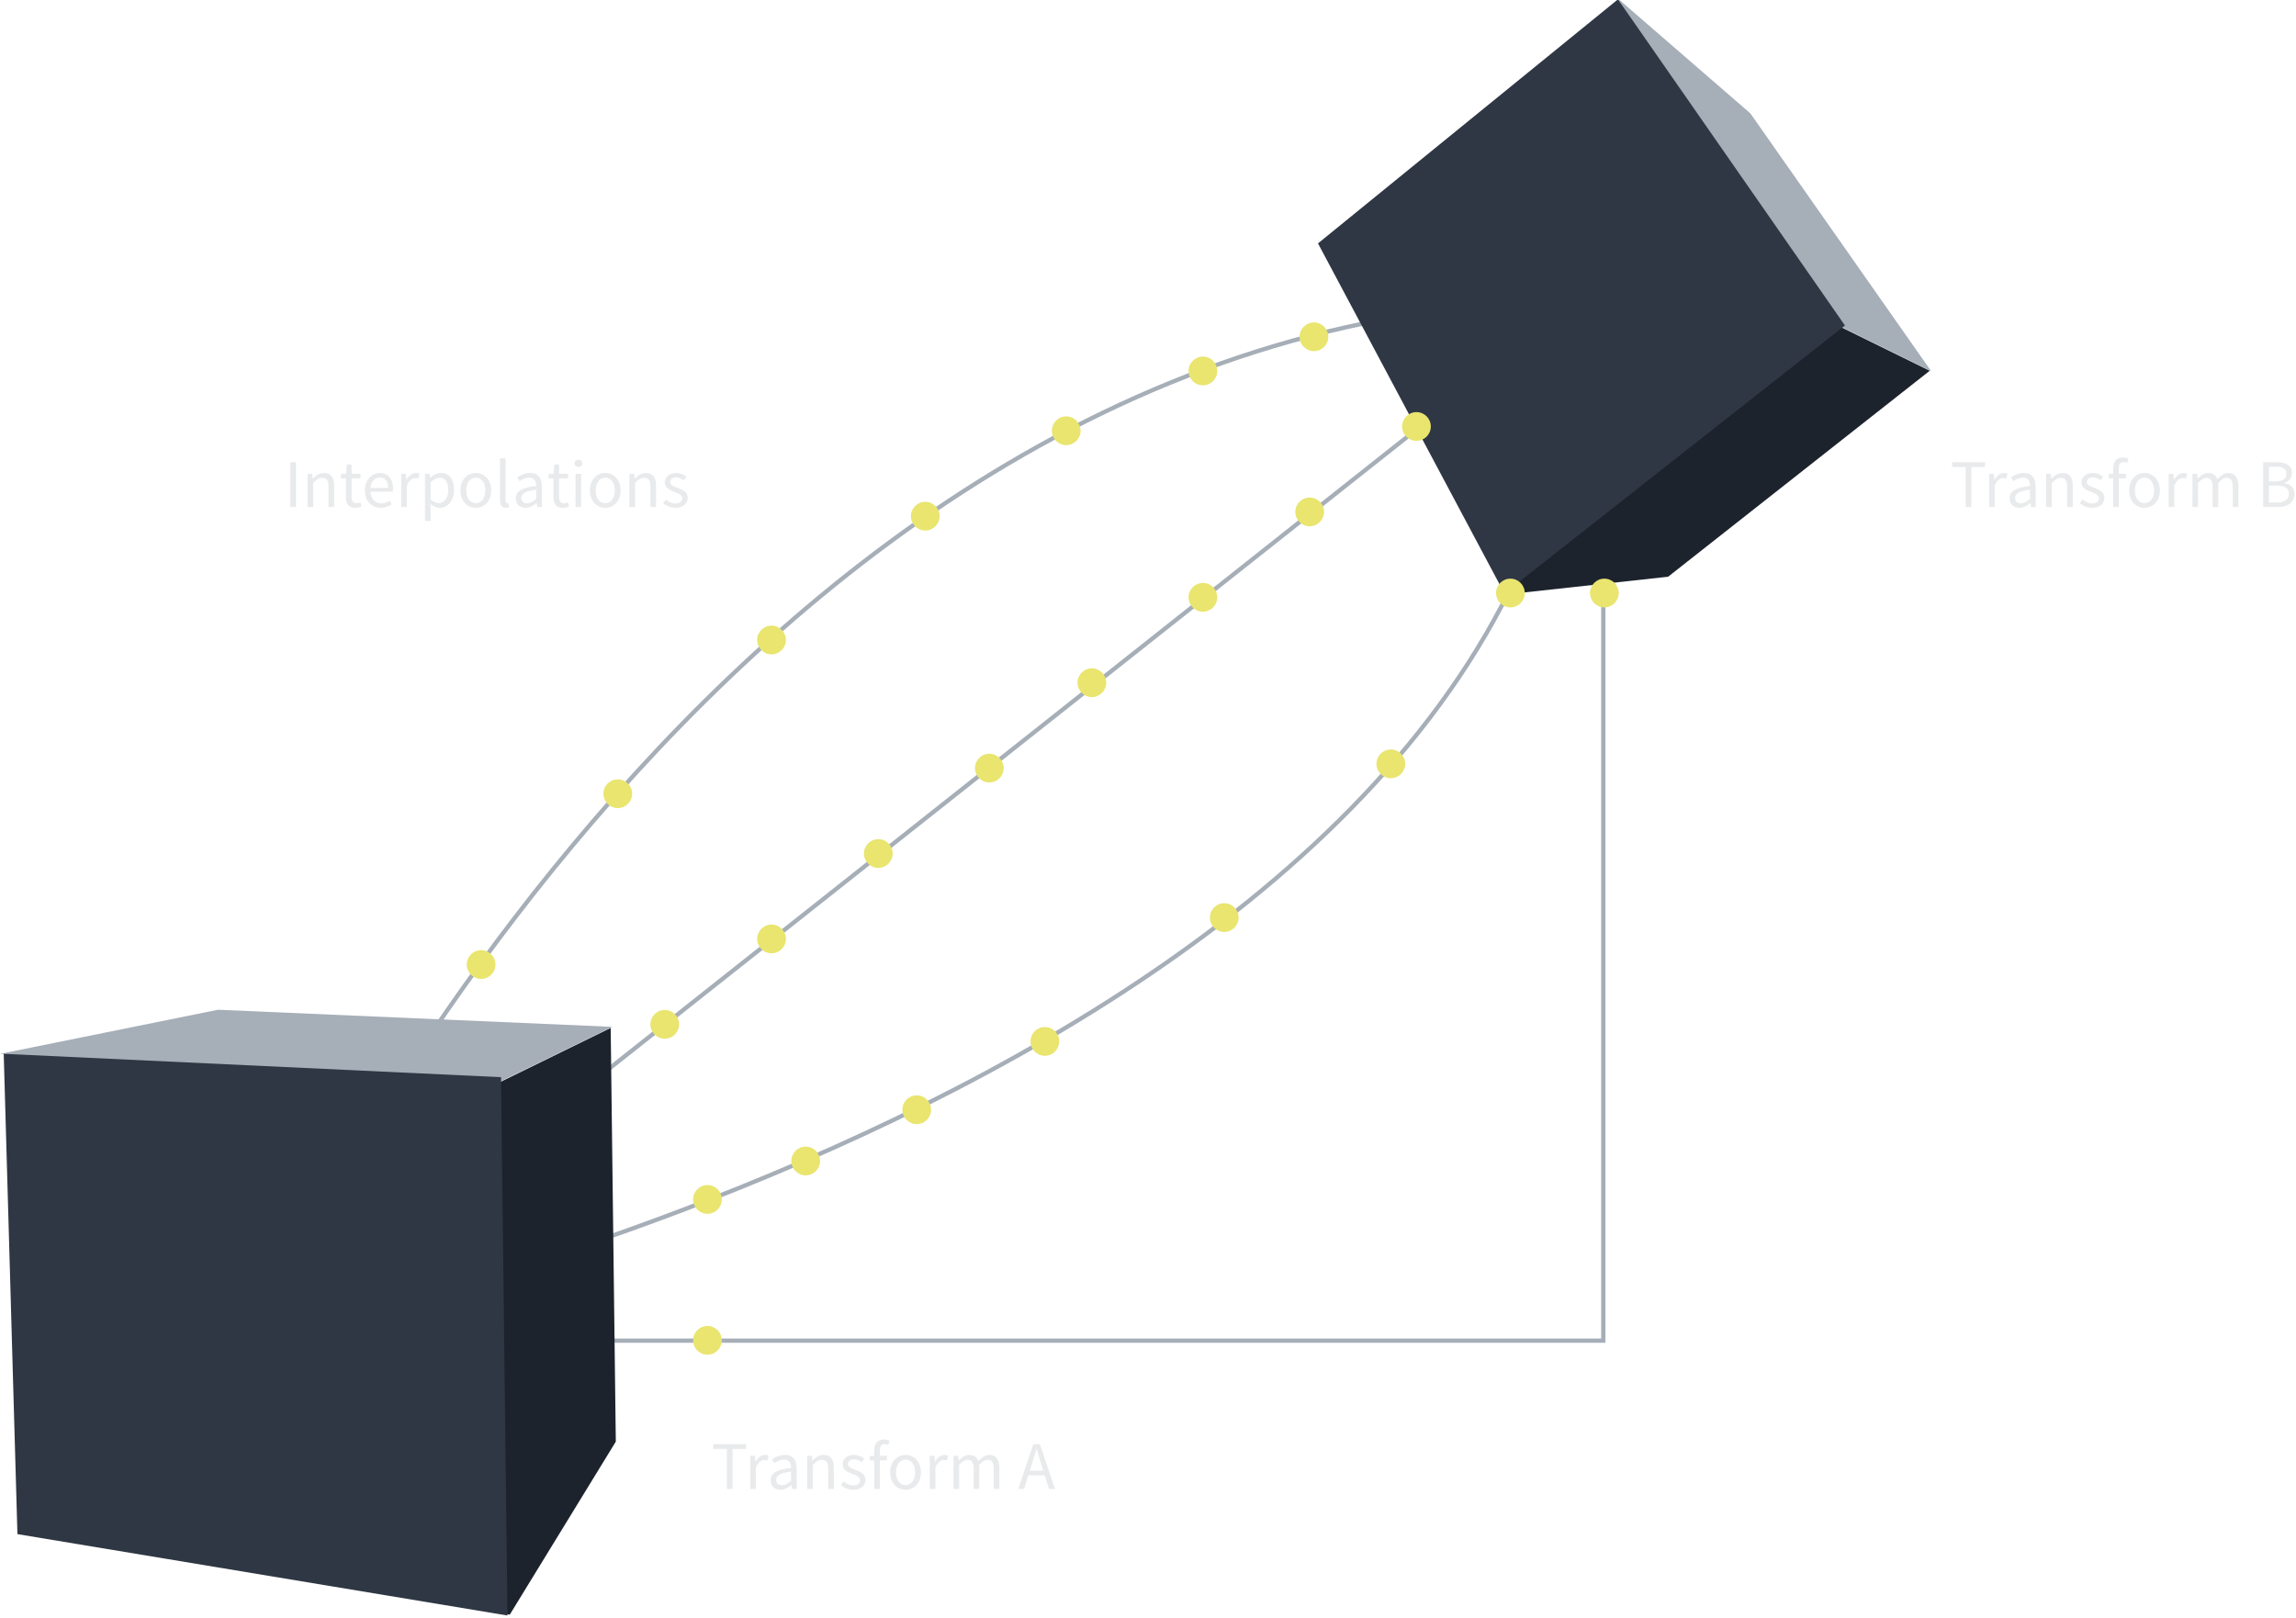 <?xml version="1.0" encoding="UTF-8"?>
<svg class="animated inactive" width="537.57" height="378.78" enable-background="new 0 0 198.44 105.83" version="1.1" viewBox="0 0 139.24 52.865" xml:space="preserve" xmlns="http://www.w3.org/2000/svg" xmlns:cc="http://creativecommons.org/ns#" xmlns:dc="http://purl.org/dc/elements/1.1/" xmlns:rdf="http://www.w3.org/1999/02/22-rdf-syntax-ns#">
  <filter id="blur-filter" x="-2" y="-2" width="200" height="200">
    <feGaussianBlur in="SourceGraphic" stdDeviation="2"/>
  </filter><g fill="none" stroke="#a6aeb8" stroke-width=".259"><path d="m15.449 58.691h81.783v-63.412"/><path d="m15.449 59.21 80.747-63.931"/><path d="m15.449 58.691s27.996-63.023 80.229-63.023"/><path d="m16.356 58.302s79.451-16.08 79.451-63.153"/></g><g transform="matrix(.553 0 0 .553 -294.66 -168.99)" fill-rule="evenodd"><path d="m587.56 383.42 12.25-6 0.562 45.375-11.628 18.978-20.324-3.457z" fill="#1d232d"/><path d="m532.83 380.27 23.917-4.843 43.25 1.875-12.812 6.25z" fill="#a6aeb8"/><path d="m534.75 432.94 53.74 8.927-0.707-59.043-54.536-2.563z" fill="#2f3744"/></g><g transform="matrix(.269 .35 -.353 .271 88.909 -312.35)" fill-rule="evenodd"><path d="m587.56 383.42 12.25-6 0.562 45.375-11.628 18.978-20.324-3.457z" fill="#1d232d"/><path d="m532.83 380.27 23.917-4.843 43.25 1.875-12.812 6.25z" fill="#a6aeb8"/><path d="m534.75 432.94 53.74 8.927-0.707-59.043-54.536-2.563z" fill="#2f3744"/></g><ellipse cx="42.903" cy="58.673" rx=".871" ry=".872" fill="#e9e56f" style="paint-order:normal"/><g fill="#e8eaec" stroke-linecap="round" stroke-width=".259"><g transform="scale(1 1)" aria-label="Interpolations"><path d="m17.603 8.129h0.348v-2.719h-0.348z"/><path d="m18.651 8.129h0.34v-1.459c0.203-0.203 0.344-0.311 0.551-0.311 0.265 0 0.381 0.162 0.381 0.539v1.231h0.34v-1.276c0-0.514-0.191-0.787-0.613-0.787-0.278 0-0.485 0.149-0.676 0.34h-0.012l-0.029-0.29h-0.282z"/><path d="m20.975 7.507c0 0.398 0.145 0.671 0.576 0.671 0.124 0 0.261-0.037 0.373-0.075l-0.066-0.257c-0.066 0.025-0.157 0.054-0.228 0.054-0.232 0-0.311-0.141-0.311-0.39v-1.119h0.543v-0.278h-0.543v-0.564h-0.286l-0.041 0.564-0.315 0.021v0.257h0.298z"/><path d="m22.128 7.126c0 0.659 0.427 1.053 0.966 1.053 0.274 0 0.489-0.095 0.663-0.207l-0.12-0.224c-0.149 0.095-0.311 0.157-0.501 0.157-0.385 0-0.646-0.274-0.671-0.709h1.359c0.008-0.05 0.012-0.116 0.012-0.186 0-0.576-0.29-0.945-0.804-0.945-0.46 0-0.903 0.402-0.903 1.061zm0.332-0.153c0.041-0.406 0.298-0.638 0.58-0.638 0.315 0 0.497 0.228 0.497 0.638z"/><path d="m24.333 8.129h0.34v-1.293c0.137-0.34 0.34-0.464 0.51-0.464 0.083 0 0.128 0.012 0.195 0.033l0.066-0.298c-0.066-0.029-0.128-0.041-0.215-0.041-0.228 0-0.435 0.162-0.572 0.414h-0.012l-0.029-0.365h-0.282z"/><path d="m26.105 7.946c0.186 0.145 0.373 0.232 0.559 0.232 0.46 0 0.87-0.402 0.87-1.086 0-0.626-0.278-1.028-0.796-1.028-0.236 0-0.46 0.128-0.642 0.282h-0.012l-0.029-0.232h-0.282v2.864h0.34v-0.68zm0.008-0.265v-1.057c0.199-0.178 0.369-0.274 0.539-0.274 0.381 0 0.53 0.298 0.53 0.742 0 0.497-0.245 0.8-0.576 0.8-0.133 0-0.311-0.058-0.493-0.211z"/><path d="m27.923 7.126c0 0.667 0.439 1.053 0.932 1.053s0.932-0.385 0.932-1.053c0-0.676-0.439-1.061-0.932-1.061s-0.932 0.385-0.932 1.061zm0.352 0c0-0.464 0.236-0.779 0.58-0.779 0.348 0 0.58 0.315 0.58 0.779 0 0.46-0.232 0.771-0.58 0.771-0.344 0-0.58-0.311-0.58-0.771z"/><path d="m30.322 7.722c0 0.294 0.104 0.456 0.361 0.456 0.091 0 0.149-0.012 0.195-0.033l-0.046-0.257c-0.037 0.008-0.054 0.008-0.075 0.008-0.05 0-0.095-0.041-0.095-0.149v-2.569h-0.34z"/><path d="m31.283 7.606c0 0.361 0.253 0.572 0.593 0.572 0.249 0 0.472-0.133 0.667-0.29h0.008l0.029 0.24h0.282v-1.235c0-0.501-0.207-0.829-0.7-0.829-0.323 0-0.605 0.141-0.792 0.261l0.137 0.236c0.157-0.108 0.365-0.215 0.601-0.215 0.327 0 0.414 0.249 0.414 0.506-0.858 0.095-1.239 0.315-1.239 0.754zm0.336-0.025c0-0.257 0.228-0.423 0.903-0.506v0.559c-0.195 0.174-0.356 0.269-0.551 0.269-0.199 0-0.352-0.095-0.352-0.323z"/><path d="m33.561 7.507c0 0.398 0.145 0.671 0.576 0.671 0.124 0 0.261-0.037 0.373-0.075l-0.066-0.257c-0.066 0.025-0.157 0.054-0.228 0.054-0.232 0-0.311-0.141-0.311-0.39v-1.119h0.543v-0.278h-0.543v-0.564h-0.286l-0.041 0.564-0.315 0.021v0.257h0.298z"/><path d="m35.078 5.7c0.133 0 0.236-0.091 0.236-0.22 0-0.133-0.104-0.22-0.236-0.22s-0.236 0.087-0.236 0.22c0 0.128 0.104 0.22 0.236 0.22zm-0.174 2.429h0.34v-2.014h-0.34z"/><path d="m35.774 7.126c0 0.667 0.439 1.053 0.932 1.053s0.932-0.385 0.932-1.053c0-0.676-0.439-1.061-0.932-1.061s-0.932 0.385-0.932 1.061zm0.352 0c0-0.464 0.236-0.779 0.58-0.779 0.348 0 0.58 0.315 0.58 0.779 0 0.46-0.232 0.771-0.58 0.771-0.344 0-0.58-0.311-0.58-0.771z"/><path d="m38.174 8.129h0.34v-1.459c0.203-0.203 0.344-0.311 0.551-0.311 0.265 0 0.381 0.162 0.381 0.539v1.231h0.34v-1.276c0-0.514-0.191-0.787-0.613-0.787-0.278 0-0.485 0.149-0.676 0.34h-0.012l-0.029-0.29h-0.282z"/><path d="m40.216 7.901c0.191 0.157 0.464 0.278 0.75 0.278 0.477 0 0.738-0.274 0.738-0.601 0-0.381-0.323-0.501-0.613-0.609-0.228-0.087-0.448-0.162-0.448-0.348 0-0.153 0.116-0.29 0.369-0.29 0.178 0 0.323 0.075 0.46 0.178l0.162-0.215c-0.153-0.124-0.373-0.228-0.626-0.228-0.435 0-0.692 0.249-0.692 0.572 0 0.34 0.315 0.477 0.601 0.58 0.22 0.083 0.46 0.174 0.46 0.381 0 0.174-0.133 0.315-0.398 0.315-0.24 0-0.419-0.099-0.593-0.24z"/></g><g transform="scale(1 1)" aria-label="Transform B"><path d="m119.21 8.129h0.344v-2.429h0.825v-0.29h-1.993v0.29h0.825z"/><path d="m120.63 8.129h0.34v-1.293c0.137-0.34 0.34-0.464 0.51-0.464 0.083 0 0.128 0.012 0.195 0.033l0.066-0.298c-0.066-0.029-0.128-0.041-0.215-0.041-0.228 0-0.435 0.162-0.572 0.414h-0.012l-0.029-0.365h-0.282z"/><path d="m121.87 7.606c0 0.361 0.253 0.572 0.593 0.572 0.249 0 0.472-0.133 0.667-0.29h8e-3l0.029 0.24h0.282v-1.235c0-0.501-0.207-0.829-0.7-0.829-0.323 0-0.605 0.141-0.792 0.261l0.137 0.236c0.157-0.108 0.365-0.215 0.601-0.215 0.327 0 0.414 0.249 0.414 0.506-0.858 0.095-1.239 0.315-1.239 0.754zm0.336-0.025c0-0.257 0.228-0.423 0.903-0.506v0.559c-0.195 0.174-0.356 0.269-0.551 0.269-0.199 0-0.352-0.095-0.352-0.323z"/><path d="m124.09 8.129h0.34v-1.459c0.203-0.203 0.344-0.311 0.551-0.311 0.265 0 0.381 0.162 0.381 0.539v1.231h0.34v-1.276c0-0.514-0.191-0.787-0.613-0.787-0.278 0-0.485 0.149-0.676 0.34h-0.012l-0.029-0.29h-0.282z"/><path d="m126.13 7.901c0.191 0.157 0.464 0.278 0.75 0.278 0.477 0 0.738-0.274 0.738-0.601 0-0.381-0.323-0.501-0.613-0.609-0.228-0.087-0.448-0.162-0.448-0.348 0-0.153 0.116-0.29 0.369-0.29 0.178 0 0.323 0.075 0.46 0.178l0.162-0.215c-0.153-0.124-0.373-0.228-0.626-0.228-0.435 0-0.692 0.249-0.692 0.572 0 0.34 0.315 0.477 0.601 0.58 0.22 0.083 0.46 0.174 0.46 0.381 0 0.174-0.133 0.315-0.398 0.315-0.24 0-0.419-0.099-0.593-0.24z"/><path d="m129.08 5.194c-0.091-0.037-0.211-0.066-0.336-0.066-0.402 0-0.588 0.257-0.588 0.667v0.319l-0.274 0.021v0.257h0.274v1.736h0.34v-1.736h0.427v-0.278h-0.427v-0.319c0-0.257 0.091-0.39 0.282-0.39 0.075 0 0.153 0.017 0.228 0.05z"/><path d="m129.12 7.126c0 0.667 0.439 1.053 0.932 1.053s0.932-0.385 0.932-1.053c0-0.676-0.439-1.061-0.932-1.061s-0.932 0.385-0.932 1.061zm0.352 0c0-0.464 0.236-0.779 0.58-0.779 0.348 0 0.58 0.315 0.58 0.779 0 0.46-0.232 0.771-0.58 0.771-0.344 0-0.58-0.311-0.58-0.771z"/><path d="m131.52 8.129h0.34v-1.293c0.137-0.34 0.34-0.464 0.51-0.464 0.083 0 0.128 0.012 0.195 0.033l0.066-0.298c-0.066-0.029-0.128-0.041-0.215-0.041-0.228 0-0.435 0.162-0.572 0.414h-0.012l-0.029-0.365h-0.282z"/><path d="m132.96 8.129h0.34v-1.459c0.186-0.207 0.356-0.311 0.506-0.311 0.257 0 0.377 0.162 0.377 0.539v1.231h0.34v-1.459c0.186-0.207 0.348-0.311 0.506-0.311 0.253 0 0.373 0.162 0.373 0.539v1.231h0.34v-1.276c0-0.514-0.199-0.787-0.613-0.787-0.245 0-0.452 0.157-0.663 0.385-0.083-0.24-0.249-0.385-0.555-0.385-0.24 0-0.452 0.149-0.626 0.34h-0.012l-0.029-0.29h-0.282z"/><path d="m137.25 8.129h0.87c0.605 0 1.028-0.261 1.028-0.796 0-0.373-0.232-0.588-0.63-0.651v-0.017c0.323-0.083 0.477-0.323 0.477-0.593 0-0.477-0.385-0.663-0.937-0.663h-0.808zm0.348-1.558v-0.887h0.419c0.419 0 0.638 0.124 0.638 0.419 0 0.303-0.195 0.468-0.655 0.468zm0 1.285v-1.028h0.472c0.477 0 0.738 0.153 0.738 0.489 0 0.369-0.274 0.539-0.738 0.539z"/></g><g transform="scale(1 1)" aria-label="Transform A"><path d="m44.079 67.686h0.344v-2.429h0.825v-0.29h-1.993v0.29h0.825z"/><path d="m45.498 67.686h0.34v-1.293c0.137-0.34 0.34-0.464 0.51-0.464 0.083 0 0.128 0.012 0.195 0.033l0.066-0.298c-0.066-0.029-0.128-0.041-0.215-0.041-0.228 0-0.435 0.162-0.572 0.414h-0.012l-0.029-0.365h-0.282z"/><path d="m46.734 67.164c0 0.361 0.253 0.572 0.593 0.572 0.249 0 0.472-0.133 0.667-0.29h0.008l0.029 0.24h0.282v-1.235c0-0.501-0.207-0.829-0.7-0.829-0.323 0-0.605 0.141-0.792 0.261l0.137 0.236c0.157-0.108 0.365-0.215 0.601-0.215 0.327 0 0.414 0.249 0.414 0.506-0.858 0.095-1.239 0.315-1.239 0.754zm0.336-0.025c0-0.257 0.228-0.423 0.903-0.506v0.559c-0.195 0.174-0.356 0.269-0.551 0.269-0.199 0-0.352-0.095-0.352-0.323z"/><path d="m48.954 67.686h0.34v-1.459c0.203-0.203 0.344-0.311 0.551-0.311 0.265 0 0.381 0.162 0.381 0.539v1.231h0.34v-1.276c0-0.514-0.191-0.787-0.613-0.787-0.278 0-0.485 0.149-0.676 0.34h-0.012l-0.029-0.29h-0.282z"/><path d="m50.997 67.458c0.191 0.157 0.464 0.278 0.75 0.278 0.477 0 0.738-0.274 0.738-0.601 0-0.381-0.323-0.501-0.613-0.609-0.228-0.087-0.448-0.162-0.448-0.348 0-0.153 0.116-0.29 0.369-0.29 0.178 0 0.323 0.075 0.46 0.178l0.162-0.215c-0.153-0.124-0.373-0.228-0.626-0.228-0.435 0-0.692 0.249-0.692 0.572 0 0.34 0.315 0.477 0.601 0.58 0.22 0.083 0.46 0.174 0.46 0.381 0 0.174-0.133 0.315-0.398 0.315-0.24 0-0.419-0.099-0.593-0.24z"/><path d="m53.943 64.752c-0.091-0.037-0.211-0.066-0.336-0.066-0.402 0-0.588 0.257-0.588 0.667v0.319l-0.274 0.021v0.257h0.274v1.736h0.34v-1.736h0.427v-0.278h-0.427v-0.319c0-0.257 0.091-0.39 0.282-0.39 0.075 0 0.153 0.017 0.228 0.05z"/><path d="m53.985 66.683c0 0.667 0.439 1.053 0.932 1.053s0.932-0.385 0.932-1.053c0-0.676-0.439-1.061-0.932-1.061s-0.932 0.385-0.932 1.061zm0.352 0c0-0.464 0.236-0.779 0.58-0.779 0.348 0 0.58 0.315 0.58 0.779 0 0.46-0.232 0.771-0.58 0.771-0.344 0-0.58-0.311-0.58-0.771z"/><path d="m56.385 67.686h0.34v-1.293c0.137-0.34 0.34-0.464 0.51-0.464 0.083 0 0.128 0.012 0.195 0.033l0.066-0.298c-0.066-0.029-0.128-0.041-0.215-0.041-0.228 0-0.435 0.162-0.572 0.414h-0.012l-0.029-0.365h-0.282z"/><path d="m57.825 67.686h0.34v-1.459c0.186-0.207 0.356-0.311 0.506-0.311 0.257 0 0.377 0.162 0.377 0.539v1.231h0.34v-1.459c0.186-0.207 0.348-0.311 0.506-0.311 0.253 0 0.373 0.162 0.373 0.539v1.231h0.34v-1.276c0-0.514-0.199-0.787-0.613-0.787-0.245 0-0.452 0.157-0.663 0.385-0.083-0.24-0.249-0.385-0.555-0.385-0.24 0-0.452 0.149-0.626 0.34h-0.012l-0.029-0.29h-0.282z"/><path d="m62.451 66.58 0.133-0.414c0.095-0.303 0.182-0.601 0.269-0.916h0.017c0.087 0.315 0.174 0.613 0.269 0.916l0.128 0.414zm1.165 1.107h0.365l-0.92-2.719h-0.39l-0.92 2.719h0.352l0.261-0.829h0.99z"/></g></g><g fill="#e9e56f"><ellipse cx="97.296" cy="13.346" rx=".871" ry=".872" style="paint-order:normal"/><ellipse cx="42.903" cy="50.126" rx=".871" ry=".872" style="paint-order:normal"/><ellipse cx="40.313" cy="39.506" rx=".871" ry=".872" style="paint-order:normal"/><ellipse cx="46.789" cy="34.326" rx=".871" ry=".872" style="paint-order:normal"/><ellipse cx="53.264" cy="29.146" rx=".871" ry=".872" style="paint-order:normal"/><ellipse cx="59.998" cy="23.965" rx=".871" ry=".872" style="paint-order:normal"/><ellipse cx="66.215" cy="18.785" rx=".871" ry=".872" style="paint-order:normal"/><ellipse cx="72.949" cy="13.605" rx=".871" ry=".872" style="paint-order:normal"/><ellipse cx="79.424" cy="8.425" rx=".871" ry=".872" style="paint-order:normal"/><ellipse cx="85.9" cy="3.244" rx=".871" ry=".872" style="paint-order:normal"/><ellipse cx="48.861" cy="47.795" rx=".871" ry=".872" style="paint-order:normal"/><ellipse cx="55.595" cy="44.686" rx=".871" ry=".872" style="paint-order:normal"/><ellipse cx="63.365" cy="40.542" rx=".871" ry=".872" style="paint-order:normal"/><ellipse cx="74.244" cy="33.031" rx=".871" ry=".872" style="paint-order:normal"/><ellipse cx="91.598" cy="13.346" rx=".871" ry=".872" style="paint-order:normal"/><ellipse cx="84.345" cy="23.706" rx=".871" ry=".872" style="paint-order:normal"/><ellipse cx="29.176" cy="35.88" rx=".871" ry=".872" style="paint-order:normal"/><ellipse cx="37.464" cy="25.519" rx=".871" ry=".872" style="paint-order:normal"/><ellipse cx="46.789" cy="16.195" rx=".871" ry=".872" style="paint-order:normal"/><ellipse cx="56.113" cy="8.684" rx=".871" ry=".872" style="paint-order:normal"/><ellipse cx="64.66" cy="3.503" rx=".871" ry=".872" style="paint-order:normal"/><ellipse cx="72.949" cy="-.123" rx=".871" ry=".872" style="paint-order:normal"/><ellipse cx="79.683" cy="-2.195" rx=".871" ry=".872" style="paint-order:normal"/></g></svg>
